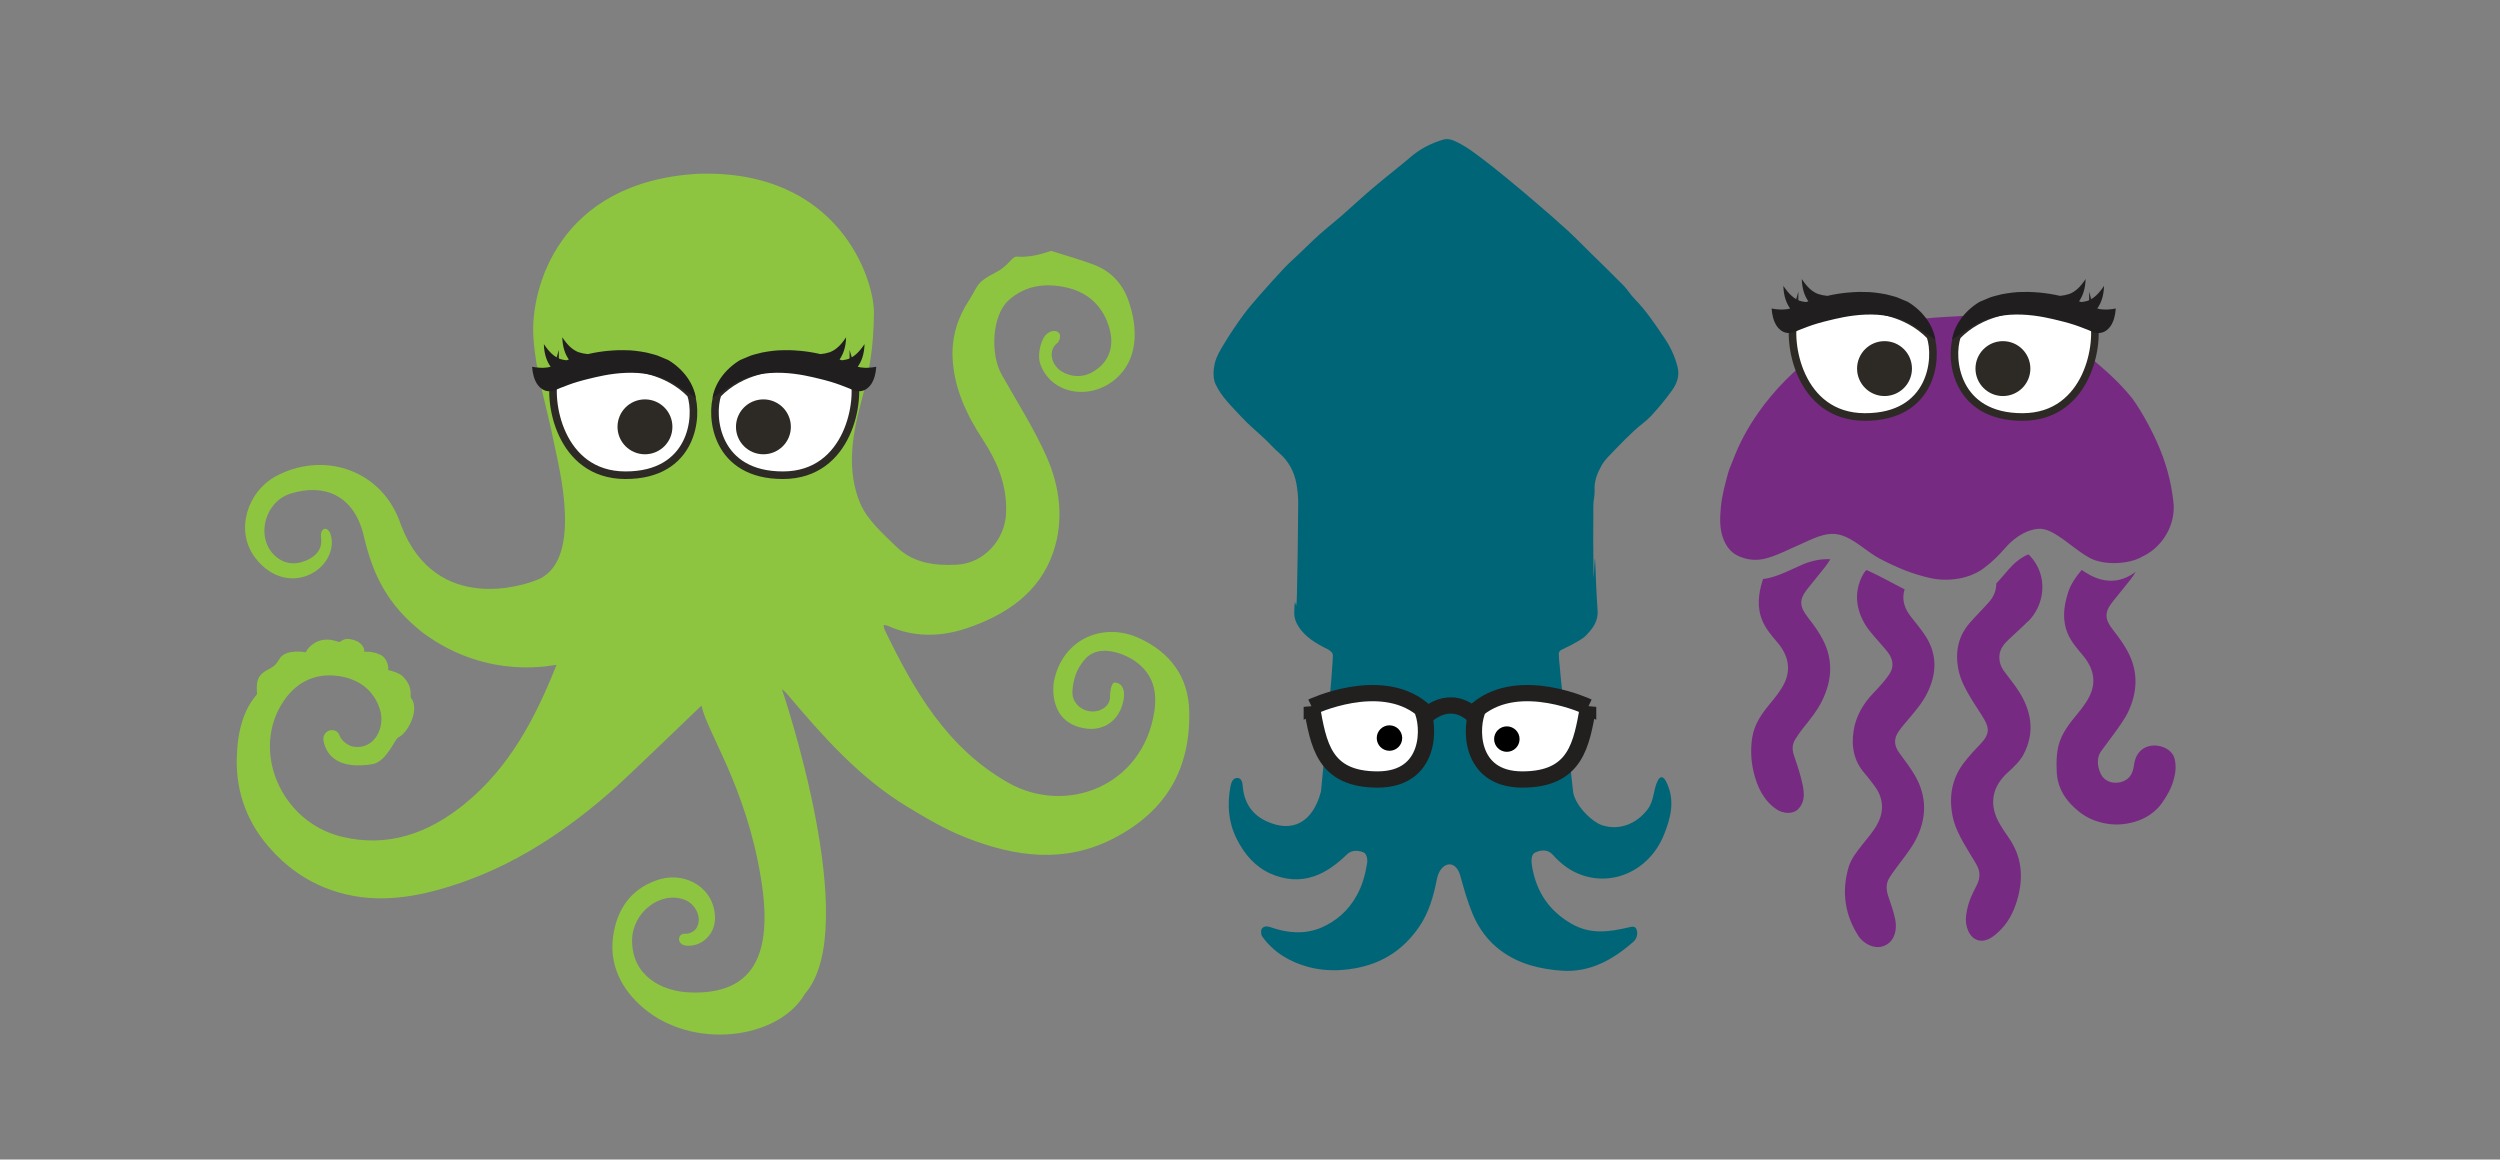 <?xml version="1.0" encoding="UTF-8"?>
<svg id="Layer_1" data-name="Layer 1" xmlns="http://www.w3.org/2000/svg" viewBox="0 0 553.79 256.85">
  <rect x="0" y="0" width="553.79" height="256.85" fill="#808080" stroke="none"/>
  <defs>
    <style>
      .cls-1 {
        fill: #762a82;
      }

      .cls-2 {
        fill: #2d2a26;
      }

      .cls-3 {
        fill: #006577;
      }

      .cls-4 {
        fill: #211e1f;
      }

      .cls-5 {
        stroke: #2d2a26;
        stroke-width: 1.68px;
      }

      .cls-5, .cls-6 {
        fill: #fff;
      }

      .cls-5, .cls-6, .cls-7 {
        stroke-miterlimit: 10;
      }

      .cls-8 {
        fill: #8dc540;
      }

      .cls-6, .cls-7 {
        stroke: #221f1f;
        stroke-width: 3.6px;
      }

      .cls-7 {
        fill: none;
      }
    </style>
  </defs>
  <g>
    <path class="cls-3" d="M357.62,99.74c1.45-1.52,2.95-3,4.48-4.43,1.18-1.1,2.56-2,3.65-3.18,1.65-1.8,3.23-3.69,4.65-5.68,1.05-1.47,1.69-3.15,1.22-5.1-.57-2.34-1.56-4.45-2.9-6.44-2.04-3.04-4.06-6.08-6.65-8.71-.88-.89-1.51-2.01-2.38-2.9-2.36-2.41-4.79-4.75-7.2-7.12-1.82-1.79-3.59-3.62-5.47-5.34-2.34-2.14-4.76-4.21-7.17-6.28-2.12-1.81-4.25-3.61-6.41-5.37-1.78-1.45-3.57-2.89-5.41-4.27-1.43-1.07-2.87-2.17-4.43-3-1.16-.62-2.55-1.39-3.84-1.01-2.7.79-5.2,2.06-7.37,3.94-1.59,1.39-3.27,2.66-4.9,4.01-1.61,1.33-3.23,2.64-4.8,4.01-1.87,1.63-3.68,3.33-5.55,4.96-1.6,1.4-3.28,2.71-4.87,4.13-1.6,1.43-3.11,2.95-4.67,4.43-1.01.96-2.08,1.88-3.04,2.9-1.88,2.01-3.72,4.05-5.54,6.12-1.29,1.47-2.58,2.96-3.73,4.54-1.45,1.99-2.83,4.04-4.1,6.14-.85,1.4-1.75,2.88-2.11,4.44-.33,1.46-.42,3.28.18,4.57,1.32,2.83,3.67,5.02,5.78,7.3,1.64,1.77,3.53,3.31,5.29,4.98,1,.94,1.89,2,2.94,2.89,2.16,1.83,3.41,4.18,3.91,6.91.26,1.43.4,2.91.39,4.36-.05,6.71-.12,13.43-.28,20.14-.15,6.11-.46-1.95-.6,4.17-.02.91.34,1.93.82,2.73,1.51,2.51,3.95,3.92,6.5,5.19.5.25,1.17.75,1.22,1.2.21,1.82-2.62,30.37-2.62,30.37-1.8,6.82-6.28,9.25-12.07,6.58-2.97-1.37-4.91-3.84-5.24-7.64-.08-.94-.24-1.91-1.18-1.95-.99-.04-1.39.95-1.56,1.91-.72,4-.5,7.77,1.34,11.49,1.79,3.63,4.25,6.33,7.56,7.8,3.1,1.38,6.44,1.7,9.7.56,2.69-.95,5.02-2.7,7.17-4.79,1.07-1.04,2.46-.97,3.65-.51.73.28,1,1.49.86,2.39-.4,2.52-1.05,4.91-2.29,7.16-1.9,3.44-4.62,5.72-7.75,7.09-3.67,1.61-7.57,1.3-11.36-.04-.67-.24-1.5-.32-1.95.37-.23.35-.17,1.3.09,1.66,2.63,3.7,6.31,5.69,10.17,6.76,2.85.78,5.84.93,8.96.54,6.55-.82,11.85-3.75,15.79-9.62,2-2.98,3.06-6.58,3.78-10.29.31-1.59,1.19-3.17,2.66-3.33,1.15-.12,2.11.97,2.52,2.45.79,2.85,1.57,5.67,2.7,8.41,1.43,3.46,3.55,6.18,6.2,8.17,4.09,3.08,8.88,4.19,13.7,4.52,6.01.41,11.19-2.34,15.83-6.48.63-.57,1.01-1.69.63-2.66-.35-.89-1.14-.59-1.82-.44-4.29.99-8.42,1.62-12.69-.88-4.74-2.78-7.63-6.78-8.64-12.67-.2-1.15-.22-2.61.65-3.03,1.23-.58,2.78-.84,3.95.48,1.56,1.76,3.4,3.2,5.38,4.07,7.42,3.28,15.9-.38,19.19-8.39,1.53-3.73,2.63-7.79.53-11.89-.57-1.12-1.23-1.4-1.85-.21-1.02,1.97-.77,4.41-2.26,6.37-2.34,3.08-6.06,4.72-9.93,3.55-2.48-.75-6.47-4.75-6.61-7.9,0,0-3.29-29.07-3.12-30.26.04-.26.27-.57.51-.7.83-.46,1.73-.81,2.55-1.28,1.01-.58,2.13-1.11,2.93-1.92,1.5-1.51,2.78-3.18,2.6-5.58-.26-3.47-.37-6.96-.51-10.44-.16-4.03-.34,6.11-.4,2.08-.08-4.96-.06-9.92-.03-14.88,0-1.12.34-2.25.28-3.36-.13-2.05.61-3.85,1.55-5.52.71-1.26,1.84-2.3,2.86-3.36Z"/>
    <g>
      <path class="cls-6" d="M290.58,156.59s14.97-7.11,24.32.37c1.87,3.74,2.24,15.71-9.73,15.71s-13.1-7.86-14.59-16.09Z"/>
      <path class="cls-6" d="M351.8,156.59s-14.97-7.11-24.32.37c-1.87,3.74-2.24,15.71,9.73,15.71s13.1-7.86,14.59-16.09Z"/>
      <path class="cls-7" d="M315.77,158.71s5.24-5.49,10.98,0"/>
      <circle cx="307.79" cy="163.49" r="2.82"/>
      <circle cx="333.79" cy="163.72" r="2.82"/>
    </g>
  </g>
  <g>
    <path class="cls-8" d="M84.21,145c1.71.84,1.94,3.04,1.75,3.43.39-.01,2.63.71,3.26,1.39.99,1.07,1.77,2.1,1.75,3.91,0,.61-.07.87.37,1.3,1.43,2.78-1.17,7.45-3.07,8.29-.83.36-2.4,4.98-5.48,5.9-4.95.88-9.77.18-11.05-4.71-.76-2.91,2.76-3.68,3.47-1.6.41,1.19,1.91,2.3,3.06,2.49,4.71.74,7.14-4.29,5.89-8.26-1.35-4.28-4.64-6.63-8.81-7.33-5.18-.87-9.52,1.05-12.51,5.47-7.36,10.86-.74,26.7,12.77,30.04,10.21,2.52,19.21-.69,27.16-7.11,10.07-8.13,15.85-19.17,20.5-30.92.09-.23-14.89,3.86-29.68-7.19-7.73-6.09-10.98-12.71-12.99-21.32-2.17-9.28-8.92-11.67-16.15-9.47-5.76,1.75-7.78,9.43-3.86,13.49,2,2.07,4.5,2.47,7.09,1.42,2.2-.9,3.81-2.47,3.44-5.15-.26-1.89,1.16-2.72,1.99-1.04,1.19,2.99-.39,6.76-3.45,8.66-4.42,2.75-9.65,1.42-13.08-3.07-4.71-6.16-1.63-14.74,4.38-18.04,10.55-5.8,23.83-1.66,27.88,10.77,7.79,20.14,27.77,13.03,29.7,12.26,11.02-3.68,5.17-25.45,4.25-30.15-1.57-8.04-4.2-16.02-4.65-24.07-.57-10.18,5.35-34.11,36.54-35.9,31.37-.97,39,23.63,38.91,30.83-.1,7.94-.93,12.63-2.92,20.07-1.96,7.34-3.11,14.9-.17,22,1.55,3.75,5.08,6.81,8.12,9.77,3.64,3.55,8.4,4.19,13.34,3.93,5.99-.31,10.69-5.5,10.91-11.5.22-6.08-1.91-11.23-5.11-16.13-3.65-5.58-6.47-11.54-6.75-18.29-.19-4.59,1.15-8.95,3.76-12.83.86-1.28,1.42-2.86,2.5-3.89,1.18-1.12,2.82-1.76,4.24-2.64.48-.3.89-.7,1.33-1.06.8-.67,1.63-1.95,2.37-1.9,2.66.19,5.09-.41,7.53-1.24.06-.02.15-.03.21,0,3.17,1.02,6.4,1.89,9.51,3.09,3.65,1.41,6.19,4.15,7.48,7.8,2.27,6.37,2.12,13.16-2.74,17.38-5.72,4.97-14.4,3.47-16.78-3.3-.58-1.66-.07-4.17.7-5.63,1.38-2.6,4.94-1.94,3.27.9-2.46,1.65-1.57,5.43,1.42,6.78,2.75,1.24,5.3.7,7.5-1.09,2.7-2.2,3.35-5.31,2.53-8.5-1.25-4.87-4.52-8.16-9.39-9.31-4.67-1.1-9.27-.62-13.05,2.81-3.64,3.3-4.09,11.83-1.52,16.42,3.41,6.08,7.22,12,10.02,18.36,2.92,6.63,3.79,13.97,1.44,20.92-3.05,9.03-10.46,13.95-19.08,16.89-5.8,1.98-11.79,2.11-17.59-.5-.28-.13-.62-.13-.93-.19.06.33.05.69.19.98,6.46,13.42,13.75,26.15,27.28,33.89,12.93,7.4,29.89.83,32.47-15.56.74-4.7-.28-8.46-4.22-11.29-1.96-1.4-7.82-4.1-11.02-.54-2.07,2.27-2.69,4.67-2.88,7.14-.26,3.44,3.68,5.65,6.68,3.98,1.68-.97,1.7-2.33,1.66-3.28,0-.08.18-2.65,1.1-2.57,2.54.25,2.32,3.57,1.19,6.08-1.35,3-4.32,4.58-7.64,4.11-8.68-1.24-7.14-10.17-7.09-10.39,1.86-9.54,11.01-13.3,18.97-9.59,6.57,3.06,10.91,8.34,11.02,16.42.17,12.78-5.28,21.87-16.54,27.78-11.05,5.8-22.07,4.21-32.96-.07-4.59-1.8-8.92-4.36-13.15-6.94-10.53-6.42-18.57-15.54-26.42-24.84-.34-.41-.78-.73-1.17-1.1.17.54,17.93,52.76,5.13,67.44-5.81,10.14-24.89,12.69-36.03,3.02-4.67-4.06-7.35-9.37-6.5-15.63.78-5.79,3.73-10.43,9.65-12.49,6.62-2.3,13.1,2.04,12.92,8.61-.09,3.54-3.13,6.22-6.39,5.87-2.2-.24-1.95-2.82-.13-2.63.79.08,1.98-.55,2.41-1.24,1.36-2.15-.08-5.35-2.64-6.3-5.42-2.01-11.57,2.86-11.61,8.99-.05,7.76,6.43,11.37,13.02,11.56,13.51.39,18.4-7.83,15.52-25.32-3.3-20.3-11.95-32.32-13.17-38.24,0,0-16.24,15.63-18.87,17.99-10.91,9.75-22.88,17.75-37,22.11-8.61,2.66-17.28,3.87-26.13.77-5.57-1.95-10.11-5.22-13.92-9.64-5.19-6.03-7.49-13.14-6.95-20.94.42-9.39,4.56-12.66,4.43-12.9-.38-3.37.67-4.4,2.23-5.25,1.32-.72,1.78-.86,2.88-2.72,1.5-1.94,5.39-1.29,5.66-1.22.69-1.39,2.23-2.46,3.71-2.73,2.07-.37,3.61.59,3.84.44.85-.57,1.43-.99,3.38-.34,1.53.51,2.31,2.03,1.98,2.51-.01.02,1.74-.24,3.6.67Z"/>
    <g>
      <path class="cls-5" d="M122.96,83.04s19.66-6.45,30.07,4.3c1.73,4.93.42,17.98-14.53,17.93-14.6-.05-17.26-16.71-15.54-22.23Z"/>
      <circle class="cls-2" cx="142.87" cy="94.55" r="6.08"/>
      <path class="cls-4" d="M121.98,81.24c-.82-1.14-1.44-2.7-1.51-5.02,1.24,1.85,2.27,2.78,3.61,3.31.46.15.93.21,1.4.28.17-.06.36-.12.53-.17-.79-1.13-1.39-2.67-1.46-4.93,1.24,1.85,2.27,2.78,3.61,3.31.68.22,1.37.36,2.06.42,3.33-.79,6.37-.85,6.37-.85,0,0,.78-.06,1.99-.01,1.21-.02,2.85.18,4.55.5.84.23,1.72.4,2.54.69.82.34,1.62.67,2.35.98,3.48,2.08,5.67,5.34,6.12,8.4l-4.43-2.91c-6.94-4.53-16.14-2.09-19.27-1.33-1.56.37-3.19.84-4.55,1.35-.68.24-1.3.49-1.8.69-.23.1-.43.18-.61.26-.24.11-.59.27-.81.34-1.92.49-3.05-.54-3.71-1.51-.66-1.04-.98-2.3-1.09-3.8,2.02.39,3.45.22,4.09,0Z"/>
      <path class="cls-5" d="M189.03,83.04s-19.66-6.45-30.07,4.3c-1.73,4.93-.42,17.98,14.53,17.93,14.6-.05,17.26-16.71,15.54-22.23Z"/>
      <circle class="cls-2" cx="169.11" cy="94.55" r="6.08"/>
      <path class="cls-4" d="M190,81.24c.82-1.14,1.44-2.7,1.51-5.02-1.24,1.85-2.27,2.78-3.61,3.31-.46.15-.93.21-1.4.28-.17-.06-.36-.12-.53-.17.79-1.13,1.39-2.67,1.46-4.93-1.24,1.85-2.27,2.78-3.61,3.31-.68.22-1.37.36-2.06.42-3.33-.79-6.37-.85-6.37-.85,0,0-.78-.06-1.99-.01-1.21-.02-2.85.18-4.55.5-.84.23-1.72.4-2.54.69-.82.34-1.62.67-2.35.98-3.48,2.08-5.67,5.34-6.12,8.4l4.43-2.91c6.94-4.53,16.14-2.09,19.27-1.33,1.56.37,3.19.84,4.55,1.35.68.24,1.3.49,1.8.69.23.1.43.18.61.26.24.11.59.27.81.34,1.92.49,3.05-.54,3.71-1.51.66-1.04.98-2.3,1.09-3.8-2.02.39-3.45.22-4.09,0Z"/>
    </g>
  </g>
  <g>
    <path class="cls-1" d="M434.92,69.99c4.99.05,9.33.51,13.52,1.69,2.25.64,4.53,1.34,6.58,2.59,1.31.8,2.81,1.17,4.1,2.09,1.22.87,2.51,1.68,3.67,2.64,3.41,2.83,6.52,5.51,9.54,9.25,2.26,3.11,4.63,7.59,6.05,11.03,2.03,4.91,2.85,9.26,3.14,12.76.15,5.12-3.09,9.49-7,11.27-2.93,1.74-8.53,1.95-11.59.29-2.59-1.4-4.72-3.45-7.2-5-2.2-1.37-3.53-1.88-6.01-1.1-2.03.64-4.04,2.18-5.46,3.8-1.66,1.89-2.72,2.96-4.75,4.51-3.22,2.46-8.02,3.1-11.87,2.25-4.08-.89-7.58-2.4-11.23-4.3-2.89-1.5-5.73-4.53-8.94-5.31-3.15-.77-6.18,1.07-9.14,2.34-2.44,1.05-4.78,2.33-7.39,2.97-1.86.45-3.58.3-5.41-.4-1.9-.73-2.95-2.02-3.68-3.74-1-2.37-.87-4.87-.64-7.36.24-2.54.93-5.01,1.59-7.47.26-.97.72-1.88,1.07-2.82,1.4-3.75,3.3-7.25,5.59-10.51,1.84-2.62,3.91-5.09,6.18-7.36,3.81-3.81,8.03-7.12,13.02-9.24,2.03-.86,4.13-1.63,6.3-2.2,3.58-.94,7.19-1.58,10.85-2.03,3.23-.39,6.47-.47,9.09-.64Z"/>
    <path class="cls-1" d="M400.54,136.83c-1.96-2.47-2.07-3.97-.17-6.38,1.33-1.68,2.72-3.32,4.03-5.01.39-.5.72-1.04,1.05-1.57-2.09-.08-4.12.31-6.15,1.18-2.44,1.05-4.78,2.33-7.39,2.97-.46.11-.91.19-1.36.23-.04.1-.08.2-.11.31-.94,3.01-1.3,6.02,0,9.03.77,1.79,2.03,3.24,3.27,4.7,2.33,2.74,3.15,5.82,1.51,9.14-.81,1.64-2.03,3.1-3.2,4.53-1.84,2.22-3.44,4.54-3.88,7.47-.38,2.53-.28,5.05.31,7.55.78,3.3,2.2,6.31,5.02,8.26,1.47,1.02,3.61,1.16,4.75.08,2-1.91,1.38-4.5.66-7.26-.42-1.62-.99-3.21-1.52-4.81-.41-1.25-.36-2.45.37-3.57.5-.78,1.02-1.56,1.6-2.28,1.59-1.98,3.2-3.93,4.32-6.23,2.24-4.59,2.47-9.22-.02-13.78-.87-1.6-1.96-3.11-3.1-4.55Z"/>
    <g>
      <path class="cls-5" d="M397.53,70.14s19.66-6.45,30.07,4.3c1.73,4.93.42,17.98-14.53,17.93-14.6-.05-17.26-16.71-15.54-22.23Z"/>
      <circle class="cls-2" cx="417.45" cy="81.65" r="6.08"/>
      <path class="cls-4" d="M396.55,68.34c-.82-1.14-1.44-2.7-1.51-5.02,1.24,1.85,2.27,2.78,3.61,3.31.46.15.93.21,1.4.28.17-.06.36-.12.53-.17-.79-1.13-1.39-2.67-1.46-4.93,1.24,1.85,2.27,2.78,3.61,3.31.68.22,1.37.36,2.06.42,3.33-.79,6.37-.85,6.37-.85,0,0,.78-.06,1.99-.01,1.21-.02,2.85.18,4.55.5.84.23,1.72.4,2.54.69.82.34,1.62.67,2.35.98,3.48,2.08,5.67,5.34,6.12,8.4l-4.43-2.91c-6.94-4.53-16.14-2.09-19.27-1.33-1.56.37-3.19.84-4.55,1.35-.68.24-1.3.49-1.8.69-.23.1-.43.18-.61.26-.24.11-.59.27-.81.34-1.92.49-3.05-.54-3.71-1.51-.66-1.04-.98-2.3-1.09-3.8,2.02.39,3.45.22,4.09,0Z"/>
      <path class="cls-5" d="M463.6,70.14s-19.66-6.45-30.07,4.3c-1.73,4.93-.42,17.98,14.53,17.93,14.6-.05,17.26-16.71,15.54-22.23Z"/>
      <circle class="cls-2" cx="443.68" cy="81.65" r="6.08"/>
      <path class="cls-4" d="M464.57,68.34c.82-1.14,1.44-2.7,1.51-5.02-1.24,1.85-2.27,2.78-3.61,3.31-.46.15-.93.21-1.4.28-.17-.06-.36-.12-.53-.17.79-1.13,1.39-2.67,1.46-4.93-1.24,1.85-2.27,2.78-3.61,3.31-.68.22-1.37.36-2.06.42-3.33-.79-6.37-.85-6.37-.85,0,0-.78-.06-1.99-.01-1.21-.02-2.85.18-4.55.5-.84.23-1.72.4-2.54.69-.82.34-1.62.67-2.35.98-3.48,2.08-5.67,5.34-6.12,8.4l4.43-2.91c6.94-4.53,16.14-2.09,19.27-1.33,1.56.37,3.19.84,4.55,1.35.68.24,1.3.49,1.8.69.23.1.43.18.61.26.24.11.59.27.81.34,1.92.49,3.05-.54,3.71-1.51.66-1.04.98-2.3,1.09-3.8-2.02.39-3.45.22-4.09,0Z"/>
    </g>
    <path class="cls-1" d="M481.61,167.82c-.92-3.2-8.05-4.48-8.89,1.6-.24,1.76-.79,2.96-2.34,3.63-1.72.74-4.23.37-5.15-1.89-.1-.25-1.19-2.63.13-4.66.51-.78,4.8-6.22,5.92-8.51,2.24-4.59,2.47-9.22-.02-13.78-.87-1.6-1.96-3.11-3.1-4.55-1.96-2.47-2.07-3.97-.17-6.38,1.33-1.68,2.72-3.32,4.03-5.01.39-.5.72-1.04,1.06-1.58-.33.23-.68.46-1.04.68-2.93,1.74-6.03,1.65-9.1,0-.63-.34-1.22-.72-1.81-1.12-1.31,1.54-2.45,3.18-3.06,5.13-.94,3.01-1.3,6.02,0,9.03.77,1.79,2.03,3.24,3.27,4.7,2.33,2.74,3.15,5.82,1.51,9.14-.81,1.64-2.03,3.1-3.2,4.53-1.84,2.22-3.44,4.54-3.88,7.47-.2,1.34-.26,2.68-.19,4.01,0,1.14.13,2.28.48,3.41.01.04.02.09.03.13.03.13.08.24.13.34.05.13.09.26.14.38.9,2.2,2.42,3.85,4.19,5.28,1.74,1.41,3.77,2.24,6.04,2.64,2.14.37,4.15.2,6.2-.37.92-.26,4-1.23,6.07-4.13,1.13-1.58,2.04-3.17,2.58-4.99.49-1.68.71-3.35.19-5.14Z"/>
    <path class="cls-1" d="M423.28,136.59c-1.08-1.39-1.78-2.91-1.64-4.72.04-.47.13-.9.27-1.32-1.36-.68-2.7-1.41-4.05-2.12-1.46-.76-2.92-1.51-4.42-2.16-.25.22-.46.5-.66.84-2.44,4.2-1.61,8.99,1.54,12.85,1.22,1.5,2.57,2.91,3.78,4.42,1.21,1.51,1.54,3.28.46,4.91-1.01,1.53-2.31,2.9-3.59,4.24-2.25,2.37-3.84,5.05-4.36,8.31-.56,3.56.06,6.79,2.51,9.56.75.85,1.42,1.78,2.11,2.69,1.96,2.6,2.17,5.46.74,8.26-.9,1.77-2.29,3.29-3.53,4.87-1.2,1.53-2.42,3.06-2.97,4.96-1.56,5.43-.81,10.56,2.29,15.29.88,1.34,3.65,3.29,6.17,1.77,1.89-1.14,2.34-3.52,1.86-5.74-.37-1.71-.98-3.37-1.53-5.04-.45-1.37-.52-2.7.24-3.97.38-.64.84-1.24,1.27-1.85,1.49-2.1,3.22-4.08,4.44-6.33,2.64-4.86,2.76-9.86-.13-14.71-.98-1.64-2.14-3.18-3.28-4.71-1.24-1.67-1.37-3.14-.23-4.86.46-.69.99-1.32,1.53-1.95,1.73-2.06,3.55-4.05,4.77-6.47,2.11-4.22,2.34-8.46-.24-12.57-.99-1.57-2.22-2.99-3.36-4.46Z"/>
    <path class="cls-1" d="M449.31,137.61c3.67-3.72,4.47-10.03.38-14.47-.13-.14-.26-.25-.39-.34-1.67.71-3.09,1.89-4.31,3.28-.93,1.06-1.82,2.15-2.79,3.18.03,1.43-.5,2.85-1.56,4.06-1.42,1.61-2.96,3.1-4.36,4.72-2.52,2.93-3.18,6.35-2.5,10.1.44,2.4,1.59,4.48,2.81,6.53.96,1.62,2.08,3.16,3.02,4.8,1.17,2.06.9,3.38-.71,5.11-1.37,1.47-2.78,2.93-3.98,4.54-2.62,3.53-3.24,7.52-2.36,11.79.46,2.22,1.48,4.2,2.58,6.13.87,1.53,1.85,3,2.71,4.53.79,1.4.84,2.86.12,4.32-.33.67-.66,1.35-.99,2.02-.78,1.56-1.23,3.15-1.46,4.93-.28,2.23.61,4.87,2.67,5.44,1.9.53,3.61-1.02,4.51-1.85,2.07-1.9,3.33-4.33,4.12-7,1.47-4.96,1.13-9.66-1.95-14-.79-1.12-1.56-2.26-2.2-3.47-2.1-4-1.28-7.81,2.08-10.84,1.33-1.2,2.72-2.52,3.53-4.07,2.5-4.78,1.75-9.47-1.07-13.9-.99-1.55-2.17-2.97-3.26-4.45-.72-.97-1.1-2.05-1.06-3.26.04-1.54.91-2.66,1.95-3.67,1.47-1.41,3.02-2.75,4.45-4.2Z"/>
  </g>
</svg>